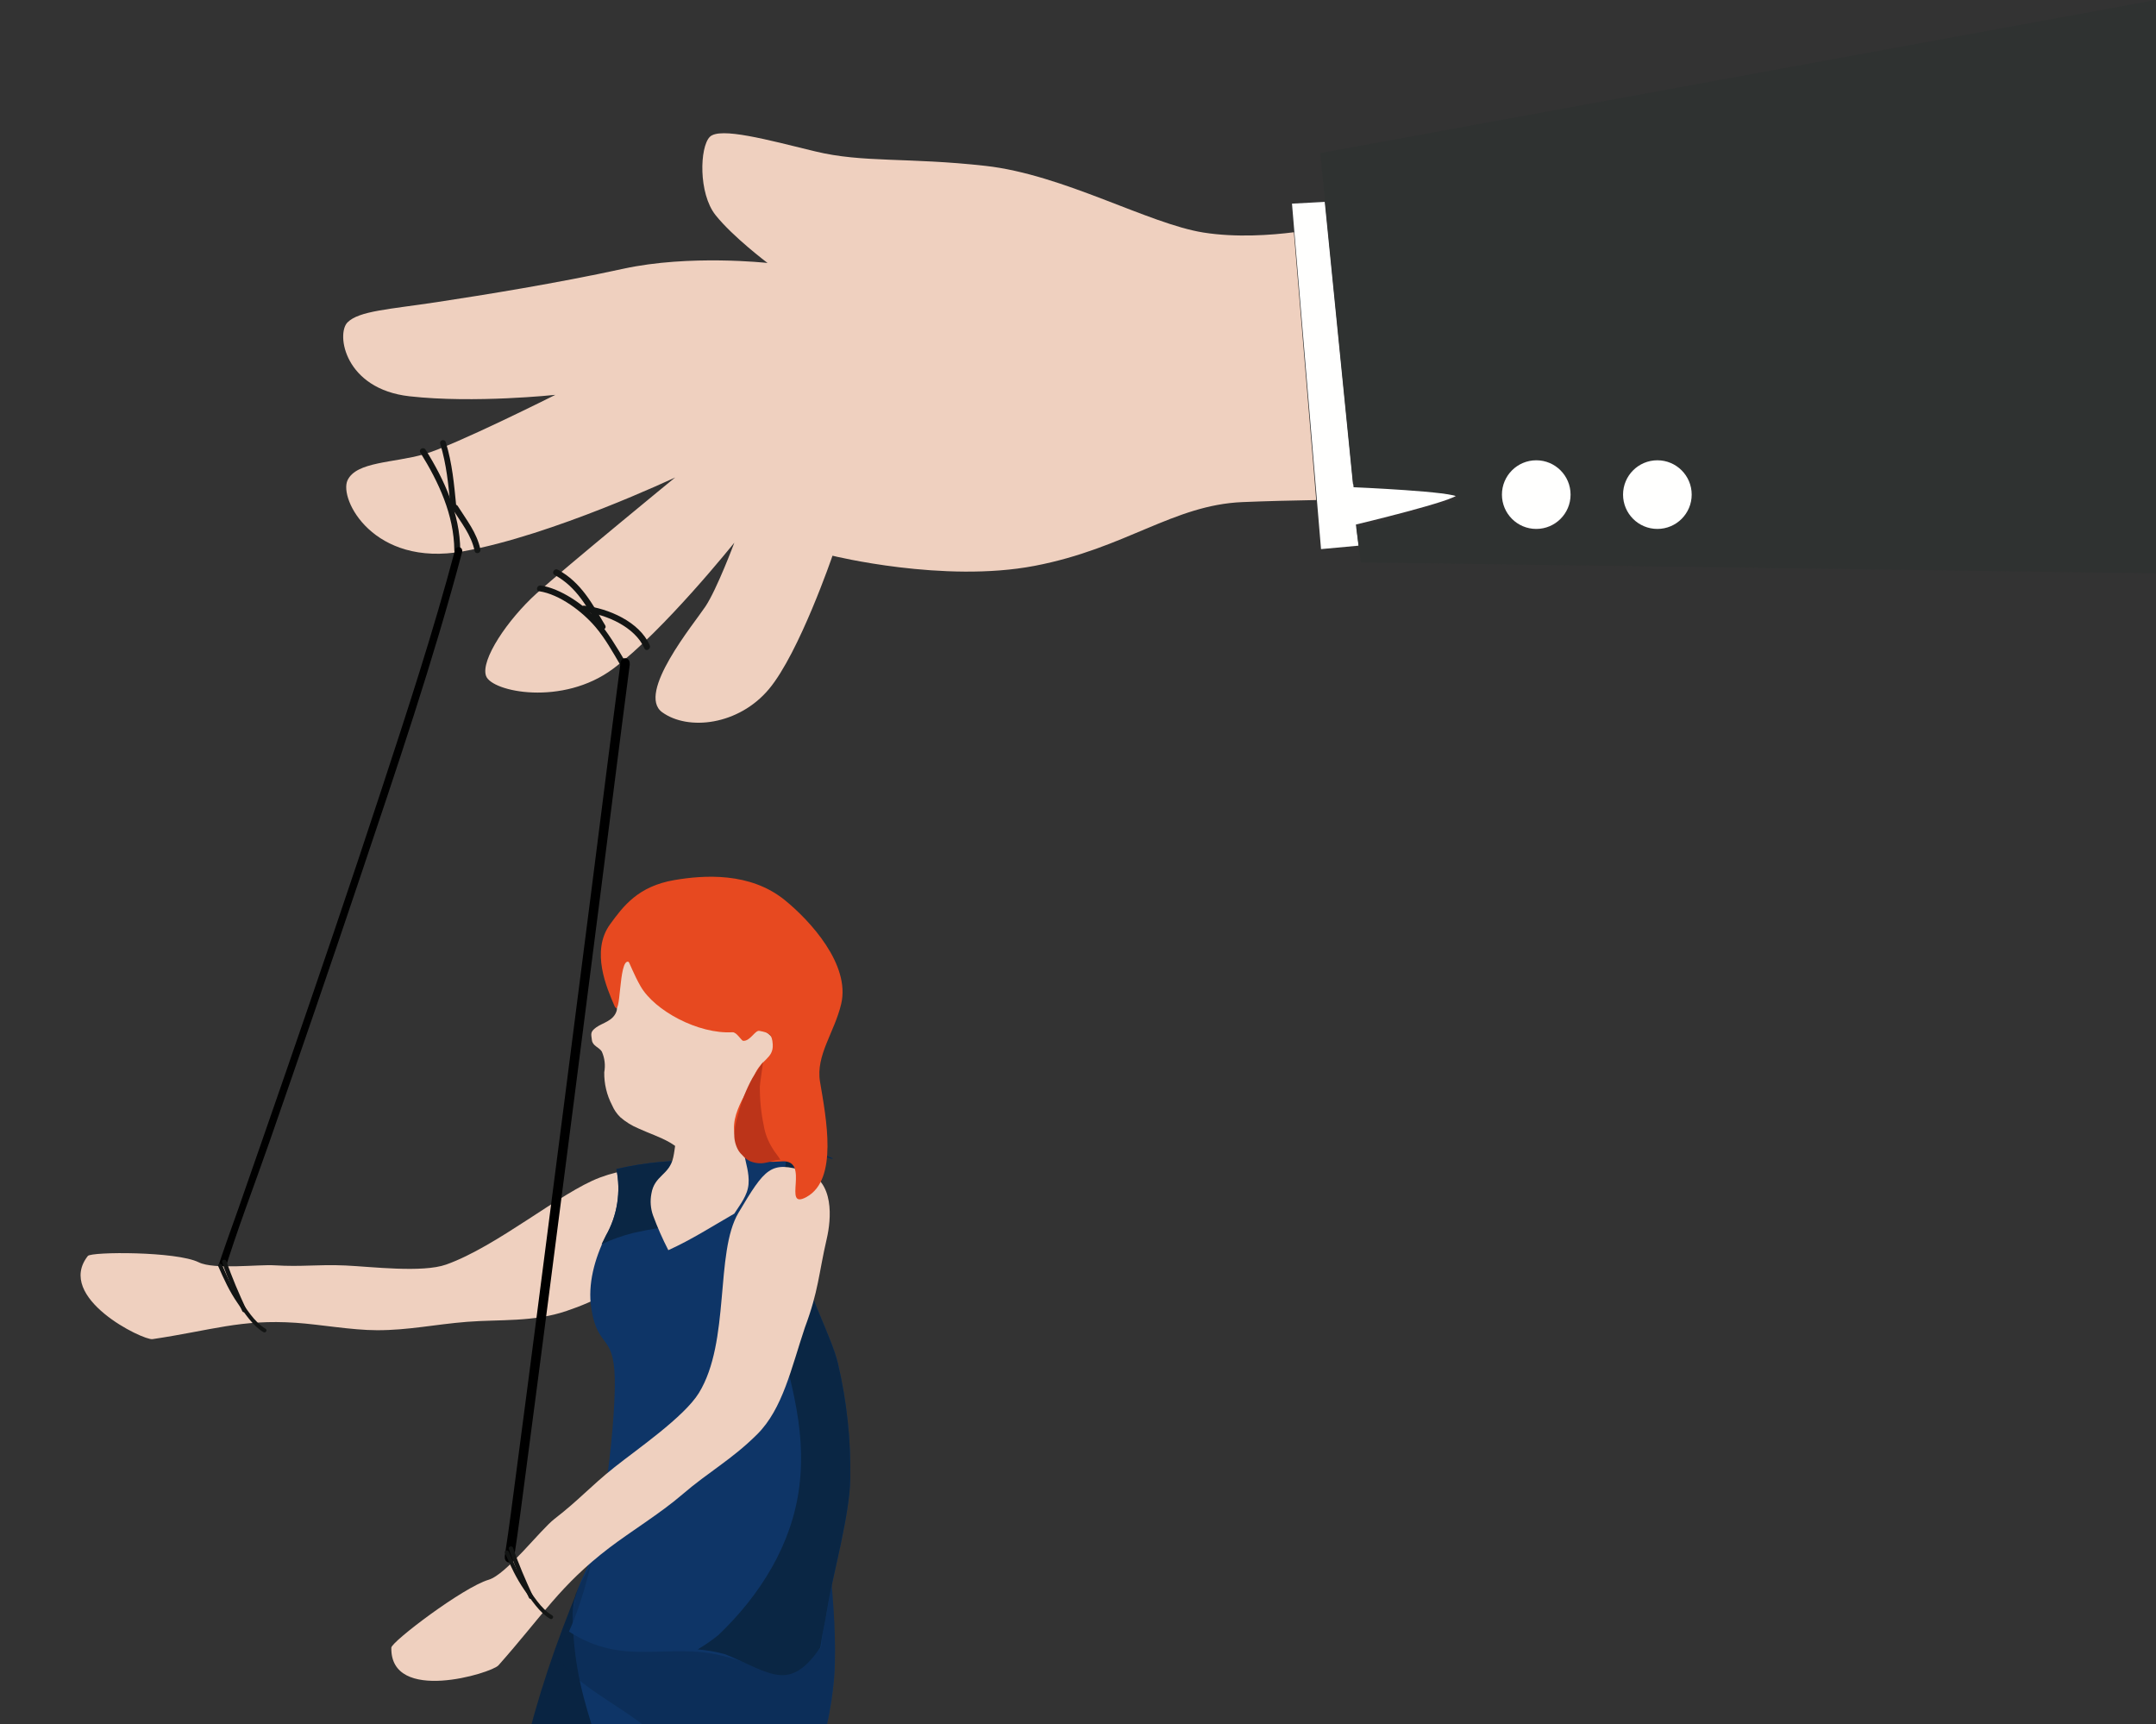 <?xml version="1.0" encoding="UTF-8"?>
<svg width="534px" height="427px" viewBox="0 0 534 427" version="1.1" xmlns="http://www.w3.org/2000/svg" xmlns:xlink="http://www.w3.org/1999/xlink">
    <rect x="0" y="0" width="534" height="427" fill="#333333" stroke="none"/>
    <!-- Generator: Sketch 57.1 (83088) - https://sketch.com -->
    <title>03</title>
    <desc>Created with Sketch.</desc>
    <g id="03" stroke="none" stroke-width="1" fill="none" fill-rule="evenodd">
        <path d="M244.087,41.081 C224.782,38.928 213.7,40.364 201.902,37.492 C190.105,34.621 178.307,31.39 175.804,33.903 C173.301,36.416 172.944,47.902 177.234,53.285 C181.525,58.669 190.105,65.13 190.105,65.13 C190.105,65.13 170.799,62.977 154.355,66.567 C137.911,70.156 120.033,73.026 108.236,74.822 C96.438,76.616 88.93,76.976 86.071,79.847 C83.211,82.717 85.356,96.358 101.444,98.152 C117.531,99.947 137.551,97.793 137.551,97.793 C137.551,97.793 112.526,110.356 105.019,112.509 C97.511,114.662 88.216,114.304 86.071,118.97 C83.926,123.636 92.506,140.506 114.672,136.558 C136.837,132.609 167.225,118.252 167.225,118.252 C167.225,118.252 140.054,140.506 132.905,146.966 C125.754,153.427 118.961,163.478 120.39,167.425 C121.821,171.375 139.341,174.964 151.853,165.632 C164.364,156.299 181.883,134.404 181.883,134.404 C181.883,134.404 177.593,145.89 174.731,150.198 C171.871,154.504 157.572,171.734 164.007,176.399 C170.443,181.066 182.956,179.629 190.462,170.657 C197.97,161.683 206.193,137.634 206.193,137.634 C206.193,137.634 233.72,144.454 256.243,140.147 C278.765,135.841 290.563,125.072 307.723,124.354 C313.442,124.115 319.91,123.956 326,123.849 L320.47,57.521 C314.842,58.242 306.203,58.882 298.072,57.593 C284.487,55.439 263.393,43.235 244.087,41.081 Z" id="Fill-15" fill="#EFD0BF"></path>
        <path d="M360.996,122.397 C360.636,120.964 335.105,119.89 335.105,119.89 L328.115,50 L320,50.437 L327.193,136 L336.48,135.145 L335.823,129.915 C335.823,129.915 361.357,123.829 360.996,122.397" id="Fill-16" fill="#FFFFFE"></path>
        <path d="M380.637,131.421 C375.98,131.421 372.205,127.652 372.205,123.003 C372.205,118.354 375.98,114.584 380.637,114.584 C385.294,114.584 389.068,118.354 389.068,123.003 C389.068,127.652 385.294,131.421 380.637,131.421 Z M327,37.922 L335.253,120.674 C335.253,120.674 360.725,121.749 361.084,123.182 C361.444,124.615 335.969,130.705 335.969,130.705 L337.046,139.302 L534,142 L534,0 L327,37.922 L327,37.922 Z" id="Fill-17" fill="#2F3231"></path>
        <path d="M380.501,114 C375.805,114 372,117.806 372,122.501 C372,127.195 375.805,131 380.501,131 C385.195,131 389,127.195 389,122.501 C389,117.806 385.195,114 380.501,114" id="Fill-18" fill="#FFFFFE"></path>
        <path d="M419,122.501 C419,127.195 415.195,131 410.501,131 C405.805,131 402,127.195 402,122.501 C402,117.806 405.805,114 410.501,114 C415.195,114 419,117.806 419,122.501" id="Fill-19" fill="#FFFFFE"></path>
        <path d="M104.119,112.11 C108.635,119.352 112.451,127.531 112.522,136.273 C112.53,137.242 114.008,137.243 114,136.273 C113.927,127.275 110.047,118.812 105.394,111.351 C104.886,110.535 103.607,111.289 104.119,112.11" id="Fill-26" fill="#131514"></path>
        <path d="M109.039,109.935 C110.608,115.1 111.043,119.959 111.57,125.271 C111.666,126.238 113.092,126.248 112.995,125.271 C112.453,119.804 112.031,114.852 110.413,109.53 C110.131,108.599 108.754,108.997 109.039,109.935" id="Fill-27" fill="#131514"></path>
        <path d="M54.815,315.685 C58.194,304.565 62.424,293.696 66.231,282.753 C73.826,260.923 81.355,239.065 88.715,217.136 C97.647,190.521 106.748,163.824 113.981,136.562 C114.131,135.998 113.339,135.758 113.19,136.321 C107.809,156.599 101.264,176.513 94.744,196.365 C87.158,219.467 79.306,242.46 71.37,265.415 C67.45,276.755 63.501,288.082 59.551,299.409 C57.693,304.734 55.669,310.03 54.024,315.443 C53.854,316 54.647,316.239 54.815,315.685" id="Fill-28" stroke="#000000" fill="#131514"></path>
        <path d="M133.537,146.433 C138.639,147.191 144.317,151.533 147.535,155.349 C149.923,158.182 151.746,161.463 153.616,164.643 C154.097,165.464 155.376,164.721 154.893,163.899 C152.761,160.271 150.602,156.702 147.881,153.476 C144.738,149.748 138.749,145.725 133.93,145.009 C132.997,144.872 132.596,146.293 133.537,146.433" id="Fill-29" fill="#131514"></path>
        <path d="M137.382,142.416 C142.888,145.403 145.512,150.562 148.545,155.632 C149.051,156.478 150.395,155.713 149.887,154.865 C146.706,149.545 143.932,144.231 138.168,141.103 C137.291,140.626 136.507,141.939 137.382,142.416" id="Fill-30" fill="#131514"></path>
        <path d="M144.728,151.553 C150.128,152.164 157.289,155.265 159.612,160.595 C160.009,161.506 161.321,160.718 160.927,159.814 C158.378,153.963 150.614,150.671 144.728,150.006 C143.752,149.895 143.763,151.444 144.728,151.553" id="Fill-31" fill="#131514"></path>
        <path d="M112.122,126.117 C114.239,129.485 116.693,132.418 117.562,136.454 C117.769,137.41 119.185,137.005 118.98,136.051 C118.083,131.889 115.576,128.827 113.39,125.351 C112.876,124.533 111.603,125.294 112.122,126.117" id="Fill-41" fill="#131514"></path>
        <g id="person" transform="translate(18, 217)" fill-rule="nonzero">
            <g id="Group_551">
                <g id="Group_550">
                    <g id="Group" transform="translate(0.468, 0.141)">
                        <g id="Group_549" transform="translate(0, 12.872)">
                            <g id="Group_547" transform="translate(105.019, 125.197)">
                                <path d="M37.652,222.052 C36.91,207.105 31.701,204.56 34.218,187.116 C35.688,176.928 47.834,156.363 41.103,142.779 C47.026,120.702 50.617,100.317 59.413,79.575 C49.588,59.898 41.062,39.687 32.409,19.471 C29.729,21.925 27.114,24.689 24.529,27.086 C11.791,55.707 3.548,81.522 0.797,113.774 C-1.914,145.554 2.863,181.829 7.066,214.005" id="Path_991" fill="#092442"></path>
                                <path d="M24.009,220.247 C22.902,186.484 27.25,137.745 28.102,106.904 C28.954,76.062 19.069,71.842 18.332,45.54 C18.043,37.13 25.26,29.75 26.198,20.87 C43.825,14.571 60.678,6.464 78.225,0.021 C80.058,17.87 83.69,39.368 83.305,56.581 C82.919,73.793 75.887,88.04 73.474,103.344 C71.177,117.583 69.93,131.971 69.744,146.392 C69.505,161.141 69.827,181.448 67.84,194.125 C65.854,206.801 65.745,210.678 63.985,221.783 C63.575,224.357 64.904,226.631 63.231,226.825" id="Path_992" fill="#0E3567"></path>
                                <path d="M18.938,39.768 C19.78,43.604 12.662,52.885 14.547,55.424 C21.389,64.639 35.617,69.255 40.984,77.392 C45.79,84.671 46.32,86.754 50.374,93.076 C50.806,93.748 52.268,96.378 52.62,96.925 C53.843,98.828 54.622,100.128 55.684,101.698 C58.158,105.364 60.368,108.44 63.138,111.968 C66.408,116.127 68.761,122.137 70.643,124.609 C71.495,117.04 71.978,111.441 73.352,103.595 C76.14,87.673 82.761,74.095 83.277,56.651 C83.793,39.207 79.974,18.016 78.228,0.014 C60.68,6.474 43.833,14.602 26.202,20.842 C26.171,28.032 21.905,33.224 18.938,39.768 Z" id="Path_993" fill="#092442" opacity="0.37"></path>
                            </g>
                            <path d="M72.843,9.454 C81.998,5.961 84.793,19.124 87.04,23.058 C90.877,29.76 93.463,36.982 94.696,44.436 C96.199,52.949 94.132,61.255 93.509,69.229 C92.886,77.204 93.307,83.872 92.076,91.566 C91.078,97.812 88.436,105.341 87.117,111.124 C84.063,124.508 85.697,131.963 85.556,146.85 C85.534,149.177 71.659,169.071 62.708,159.448 C61.772,158.442 64.981,137.591 68.543,132.575 C70.997,129.118 71.352,118.095 72.217,114.175 C73.755,107.218 73.595,103.748 75.023,96.759 C76.282,90.615 79.837,78.271 78.69,72.115 C76.221,58.897 65.431,41.269 63.365,31.153 C61.036,19.718 64.774,12.534 72.843,9.454 Z" id="Path_994" fill="#EFD0BF" transform="translate(78.888, 85.465) rotate(81) translate(-78.888, -85.465) "></path>
                            <path d="M187.821,56.857 C186.53,57.26 185.022,54.878 184.182,56.953 C180.223,66.736 178.762,71.414 180.233,83.456 C180.822,88.261 187.733,101.791 189.041,107.549 C191.257,116.929 192.292,126.547 192.122,136.182 C192.021,145.13 187.783,160.132 186.659,167.169 C185.535,174.206 185.423,172.611 184.869,177.997 C175.317,189.572 174.482,183.422 160.254,180.027 C146.494,176.744 136.195,182.882 122.451,174.087 C129.709,158.136 133.467,128.863 133.798,114.133 C134.128,99.402 129.666,104.932 127.981,93.989 C127.065,88.03 128.789,81.765 131.596,76.065 C134.429,71.036 135.359,65.16 134.216,59.505 C141.278,57.876 148.525,57.188 155.768,57.459 C161.449,57.854 161.504,56.716 166.005,55.412 C168.427,56.898 168.427,57.5 171.975,57.313 C176.439,57.081 180.89,56.623 185.308,55.94" id="Path_998" fill="#0E3567"></path>
                            <path d="M157.102,72.621 C158.829,69.842 161.077,67.42 163.723,65.488 C162.623,62.742 162.403,59.724 163.094,56.848 C160.797,57.678 158.324,57.897 155.916,57.485 C148.609,57.198 141.295,57.88 134.168,59.514 C135.372,65.146 134.453,71.023 131.586,76.023 C131.241,76.728 130.866,77.426 130.532,78.139 C133.032,76.973 135.635,76.045 138.309,75.365 C142.524,74.421 146.788,73.709 151.081,73.234 C153.019,73.004 154.965,72.89 156.896,72.657 C156.972,72.648 157.065,72.686 157.102,72.621 Z" id="Path_999" fill="#0A2644"></path>
                            <path d="M192.119,136.187 C192.292,126.552 191.257,116.933 189.038,107.554 C187.733,101.794 180.822,88.272 180.232,83.461 C178.758,71.423 180.232,66.732 184.182,56.963 C185.022,54.89 186.525,57.216 187.847,56.92 C187.076,56.66 186.265,56.234 185.471,55.922 C182.404,56.436 179.359,56.811 176.24,57.032 C175.825,63.265 173.303,68.661 172.281,74.816 C171.054,82.211 171.806,88.249 173.443,95.811 C176.541,110.115 181.459,122.812 179.495,138.262 C177.694,152.442 169.899,164.996 159.438,174.97 C157.826,176.263 156.124,177.441 154.345,178.495 C156.652,178.679 158.937,179.084 161.166,179.705 C172.486,184.358 176.985,189.228 184.704,178.047 C185.523,172.625 185.497,174.219 186.65,167.176 C187.804,160.132 192.007,145.139 192.119,136.187 Z" id="Path_1000" fill="#0A2644"></path>
                            <g id="Group_548" transform="translate(127.981, 0)" fill="#EFD0BF">
                                <path d="M15.208,3.167 C12.574,2.514 15.168,-1.668 12.97,0.747 C9.273,4.708 6.781,9.634 5.782,14.952 C5.622,16.08 6.643,19.202 6.272,20.364 C5.498,22.854 2.83,23.281 1.246,24.423 C-0.337,25.564 -0.024,26.074 0.15,27.57 C0.324,29.067 1.93,29.328 2.611,30.436 C3.327,32.046 3.536,33.834 3.212,35.565 C3.17,38.401 3.837,41.204 5.154,43.719 C5.621,44.822 6.302,45.822 7.159,46.662 C8.502,47.84 10.031,48.789 11.683,49.473 C14.23,50.656 17.005,51.533 19.501,52.973 C21.916,54.409 23.971,56.374 25.512,58.719 C28.536,59.297 31.593,59.693 34.665,59.903 C35.456,55.654 35.734,51.665 36.695,47.354 C37.401,44.189 39.211,40.729 40.008,37.497 C40.714,36.275 41.612,35.174 42.668,34.236 C44.888,32.421 46.228,28.241 44.573,26.662 C39.969,22.269 38.738,24.946 33.817,18.275 C32.471,16.454 19.561,4.85 15.208,3.167 Z" id="Path_1001"></path>
                            </g>
                            <path d="M148.279,56.642 C147.322,61.07 143.614,61.046 142.865,65.661 C142.526,67.445 142.666,69.286 143.27,70.999 C144.358,73.946 145.626,76.825 147.065,79.618 C152.735,77.064 157.991,73.683 163.401,70.573 C164.881,68.256 166.7,66.072 166.929,63.255 C167.158,60.439 166.205,58.106 165.771,55.281 C165.544,53.812 163.957,52.364 163.575,50.845 C160.481,50.42 157.34,51.164 154.768,52.93 C147.8,50.807 149.338,51.746 148.279,56.642 Z" id="Path_1002" fill="#EFD0BF"></path>
                        </g>
                        <path d="M125.624,62.316 C132.764,59.173 138.405,67.107 140.667,71.368 C144.855,79.258 147.615,82.433 151.01,91.52 C155.047,101.288 160.082,110.298 159.449,119.208 C158.815,128.117 156.463,134.11 155.221,142.707 C154.214,149.686 151.559,158.1 150.231,164.561 C147.156,179.516 148.784,187.843 148.626,204.474 C148.602,207.074 134.681,229.312 125.727,218.57 C124.79,217.447 129.315,195.666 132.888,190.058 C135.351,186.193 134.433,172.363 135.304,167.984 C136.852,160.211 136.696,156.334 138.135,148.525 C139.403,141.66 142.978,127.866 141.836,120.99 C139.379,106.226 122.013,92.185 119.956,80.886 C117.636,68.112 117.542,65.874 125.624,62.316 Z" id="Path_994" fill="#EFD0BF" transform="translate(139.048, 141.54) rotate(41) translate(-139.048, -141.54) "></path>
                        <path d="M140.19,27.133 C143.68,33.208 154.515,39.014 162.941,38.517 C164.007,38.453 165.127,40.605 165.602,40.64 C167.356,40.77 168.528,37.966 169.625,38.177 C171.985,38.627 172.777,38.972 172.925,41.52 C173.133,45.14 169.921,45.193 168.332,49.302 C166.482,54.09 160.4,60.912 165.017,67.24 C167.348,70.434 169.453,70.887 175.209,70.501 C182.438,70.007 175.05,82.728 181.275,79.33 C189.193,75.005 186.136,59.742 184.636,50.774 C183.54,44.21 188.22,38.565 189.883,31.487 C192.167,21.771 182.237,10.933 175.94,5.813 C167.308,-1.215 155.856,-0.412 148.572,0.826 C139.586,2.355 135.92,7.263 132.627,11.793 C127.77,18.486 131.897,27.711 133.66,31.847 C135.422,35.984 134.667,20.151 137.216,21.078 C137.392,21.138 138.493,24.177 140.19,27.133 Z" id="Path_1009" fill="#E74920"></path>
                        <path d="M170.687,61.556 C170.845,62.536 171.1,63.498 171.448,64.427 C171.822,65.4 172.287,66.334 172.837,67.22 C173.386,68.179 174.228,69.108 174.799,70.095 C173.205,70.124 171.735,70.889 170.152,70.973 C169.194,71.003 168.24,70.834 167.351,70.477 C166.563,70.095 165.866,69.547 165.308,68.873 C164.89,68.487 164.541,68.034 164.275,67.532 C163.566,66.18 163.274,64.649 163.437,63.132 C163.623,61.625 163.949,60.14 164.409,58.693 C165.187,55.629 166.349,52.674 167.867,49.899 C168.609,48.629 169.74,47.079 170.511,45.878 C170.41,47.186 169.757,51.075 169.735,51.931 C169.709,55.164 170.028,58.391 170.687,61.556 L170.687,61.556 Z" id="Path_1010" fill="#BC3419"></path>
                    </g>
                </g>
            </g>
        </g>
        <path d="M154.684,164.268 C152.149,183.593 149.73,203.01 147.254,222.378 C142.929,256.197 138.597,290.009 134.22,323.788 C132.485,337.182 130.744,350.573 128.972,363.941 C128.016,371.15 127.114,378.445 126.011,385.534 C125.939,386 126.247,386.199 126.319,385.739 C127.456,378.43 128.384,370.907 129.369,363.473 C131.216,349.531 133.029,335.562 134.839,321.592 C139.21,287.838 143.538,254.051 147.859,220.259 C150.236,201.665 152.558,183.024 154.992,164.473 C155.054,164 154.746,163.797 154.684,164.268" id="Fill-14" stroke="#000000" stroke-width="2" fill-opacity="0.95" fill="#131514"></path>
        <path d="M54.041,313.582 C55.456,316.808 56.84,319.86 58.879,322.792 C60.543,325.185 62.64,328.412 65.238,329.925 C65.804,330.255 66.32,329.41 65.756,329.083 C62.96,327.455 60.889,323.913 59.131,321.385 C57.377,318.864 56.249,316.097 55.033,313.323 C54.781,312.751 53.787,313.002 54.041,313.582" id="Fill-69" fill="#131514"></path>
        <path d="M55.028,312.628 C56.434,316.822 58.157,320.691 60.006,324.731 C60.282,325.336 61.225,324.814 60.951,324.215 C59.15,320.281 57.453,316.445 56.083,312.357 C55.873,311.73 54.816,311.997 55.028,312.628" id="Fill-70" fill="#131514"></path>
        <path d="M125.041,384.582 C126.456,387.808 127.84,390.86 129.879,393.792 C131.543,396.185 133.64,399.412 136.238,400.925 C136.804,401.255 137.32,400.41 136.756,400.083 C133.96,398.455 131.889,394.913 130.131,392.385 C128.377,389.864 127.249,387.097 126.033,384.323 C125.781,383.751 124.787,384.002 125.041,384.582" id="Fill-69" fill="#131514"></path>
        <path d="M126.028,383.628 C127.434,387.822 129.157,391.691 131.006,395.731 C131.282,396.336 132.225,395.814 131.951,395.215 C130.15,391.281 128.453,387.445 127.083,383.357 C126.873,382.73 125.816,382.997 126.028,383.628" id="Fill-70" fill="#131514"></path>
    </g>
</svg>